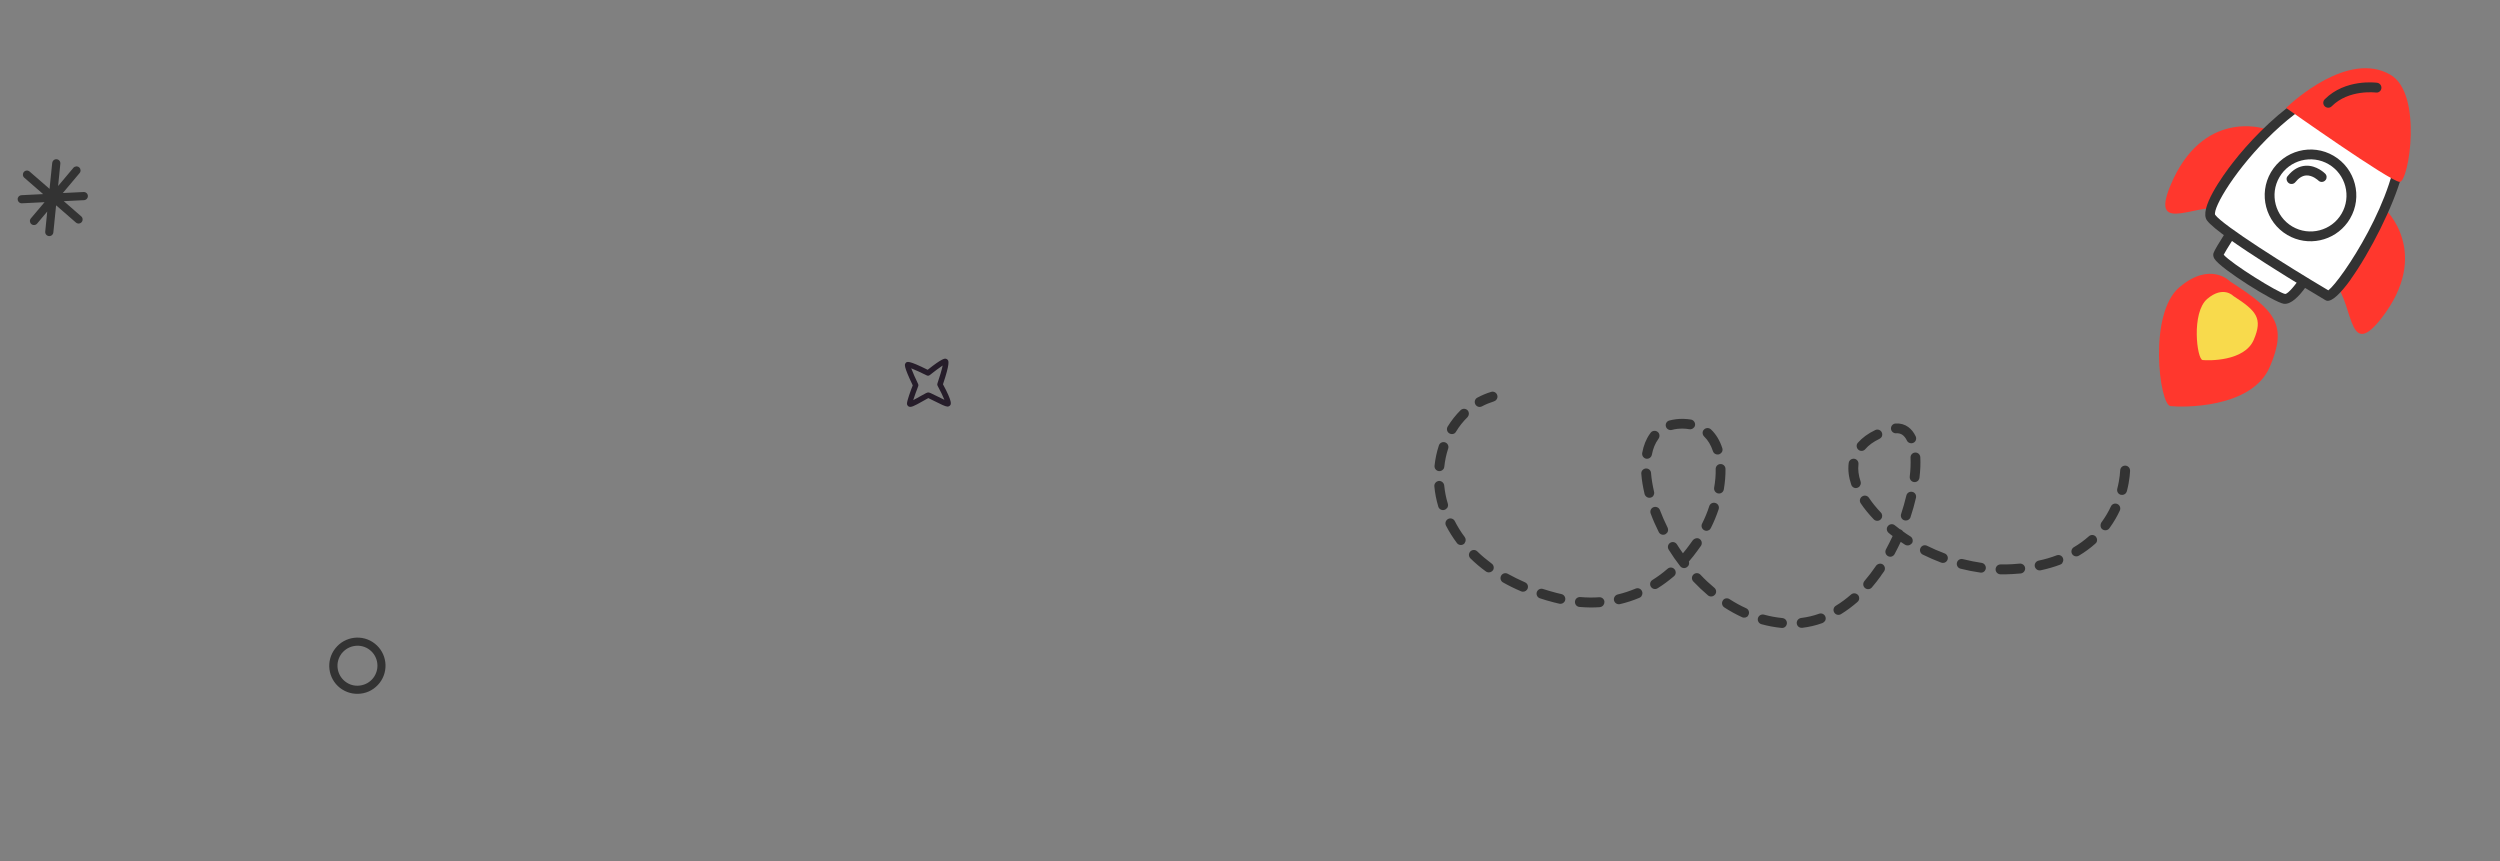 <svg width="299" height="103" viewBox="0 0 299 103" fill="none" xmlns="http://www.w3.org/2000/svg">
<rect x="0" y="0" width="299" height="103" fill="#808080" stroke="none"/>
<path d="M4.439 26.742L5.648 25.302L5.409 27.702C5.381 27.974 5.578 28.207 5.849 28.234C6.12 28.262 6.354 28.064 6.382 27.793L6.71 24.557L9.081 26.617C9.288 26.794 9.59 26.771 9.768 26.564C9.939 26.364 9.922 26.055 9.716 25.878L7.625 24.058L10.046 23.94C10.314 23.926 10.524 23.696 10.511 23.428C10.497 23.16 10.267 22.95 9.999 22.964L7.51 23.087L9.518 20.702C9.695 20.495 9.665 20.187 9.466 20.016C9.267 19.845 8.951 19.869 8.78 20.069L6.95 22.247L7.217 19.576C7.245 19.304 7.048 19.071 6.777 19.044C6.61 19.029 6.463 19.095 6.362 19.214C6.298 19.288 6.257 19.381 6.244 19.485L5.926 22.588L3.54 20.516C3.334 20.338 3.032 20.362 2.854 20.569C2.683 20.768 2.699 21.078 2.906 21.255L5.159 23.214L2.574 23.345C2.437 23.355 2.31 23.414 2.227 23.51C2.151 23.598 2.098 23.72 2.115 23.85C2.128 24.118 2.358 24.328 2.626 24.314L5.329 24.181L3.694 26.116C3.517 26.323 3.547 26.631 3.746 26.802C3.946 26.973 4.261 26.949 4.432 26.749L4.439 26.742Z" fill="#333333"/>
<path d="M40.092 77.561L40.099 77.554C41.238 76.092 43.364 75.824 44.817 76.968C46.276 78.104 46.539 80.217 45.401 81.679C44.834 82.399 44.047 82.853 43.151 82.957C42.262 83.067 41.381 82.825 40.67 82.279C39.211 81.143 38.947 79.03 40.086 77.568L40.092 77.561ZM44.638 81.089C45.449 80.039 45.26 78.542 44.226 77.731C43.191 76.921 41.681 77.114 40.868 78.15L40.474 77.863L40.862 78.157C40.057 79.2 40.247 80.697 41.281 81.507C41.787 81.903 42.408 82.076 43.043 81.992C43.679 81.909 44.242 81.596 44.638 81.089Z" fill="#333333"/>
<path d="M108.315 43.418C108.472 43.235 108.621 43.062 110.951 44.227C112.661 42.864 112.967 42.887 113.079 42.897C113.177 42.903 113.307 42.981 113.365 43.064C113.443 43.183 113.626 43.46 112.779 45.958C113.945 48.12 113.75 48.348 113.622 48.496C113.554 48.575 113.407 48.638 113.304 48.627C113.044 48.61 112.53 48.359 111.727 47.954C111.477 47.825 111.17 47.673 111.026 47.611C110.897 47.671 110.64 47.821 110.419 47.949C109.257 48.612 108.926 48.758 108.661 48.607C108.564 48.55 108.469 48.4 108.474 48.284C108.467 47.943 108.916 46.719 109.164 46.09C108.05 43.767 108.184 43.59 108.307 43.437C108.307 43.437 108.315 43.427 108.32 43.422L108.315 43.418ZM112.752 43.708C112.378 43.955 111.739 44.429 111.193 44.865C111.093 44.942 110.956 44.962 110.845 44.901C110.196 44.577 109.434 44.224 108.982 44.051C109.155 44.509 109.491 45.279 109.808 45.929C109.847 46.014 109.854 46.106 109.818 46.187C109.594 46.76 109.357 47.425 109.223 47.852C109.504 47.714 109.863 47.506 110.093 47.377C110.763 46.997 110.887 46.932 111.045 46.938C111.18 46.951 111.348 47.026 112.02 47.362C112.27 47.491 112.655 47.683 112.952 47.818C112.78 47.387 112.452 46.709 112.136 46.137C112.093 46.057 112.081 45.961 112.111 45.876C112.377 45.106 112.646 44.202 112.746 43.695L112.752 43.708Z" fill="#261D2A"/>
<path d="M276.113 32.709C276.113 32.709 274.259 35.874 273.227 35.75C272.195 35.627 265.066 31.113 265.295 30.459C265.523 29.805 268.015 26.069 268.015 26.069L276.096 32.712L276.113 32.709Z" fill="white"/>
<path d="M275.739 34.364C274.97 35.432 274.006 36.434 273.154 36.334C272.031 36.19 265.597 32.163 264.847 30.954C264.667 30.657 264.689 30.415 264.736 30.267C264.976 29.576 267.105 26.366 267.53 25.733C267.631 25.593 267.774 25.499 267.938 25.481C268.102 25.463 268.268 25.507 268.397 25.601L276.478 32.243C276.71 32.426 276.753 32.745 276.617 32.997C276.374 33.398 276.074 33.878 275.729 34.357L275.739 34.364ZM265.946 30.459C266.868 31.535 272.466 35.018 273.316 35.162C273.655 35.134 274.573 34.068 275.351 32.84L268.165 26.934C267.212 28.385 266.257 29.879 265.956 30.466L265.946 30.459Z" fill="#333333"/>
<path d="M285.217 24.96C285.217 24.96 290.955 30.228 284.778 38.115C280.561 43.489 281.601 35.456 278.804 33.511C276.015 31.556 285.22 24.977 285.22 24.977L285.217 24.96Z" fill="#FF372D"/>
<path d="M270.813 15.39C270.813 15.39 263.42 12.946 259.576 22.201C256.955 28.515 263.434 23.683 266.507 25.16C269.573 26.647 270.803 15.382 270.803 15.382L270.813 15.39Z" fill="#FF372D"/>
<path d="M278.407 35.378C278.407 35.378 265.829 27.929 264.436 26.012C263.033 24.088 275.85 7.314 283.503 10.386C293.915 14.571 279.851 35.603 278.407 35.378Z" fill="white"/>
<path d="M281.137 33.437C279.98 35.044 278.947 36.058 278.326 35.973C278.255 35.967 278.188 35.934 278.111 35.894C276.816 35.125 265.391 28.326 263.955 26.363C262.969 24.997 265.799 21.065 267.066 19.431C270.651 14.83 278.188 7.623 283.713 9.84C287.581 11.391 288.798 15.259 287.233 21.032C286.266 24.627 283.447 30.206 281.12 33.44L281.137 33.437ZM278.467 34.725C279.989 33.579 286.862 23.358 286.733 16.422C286.688 13.643 285.56 11.842 283.291 10.931C280.522 9.81 276.378 11.61 271.913 15.834C267.406 20.117 264.652 24.848 264.928 25.685C265.867 26.97 273.444 31.747 278.457 34.718L278.467 34.725Z" fill="#333333"/>
<path d="M273.416 12.908C273.416 12.908 285.9 21.746 287.001 21.753C288.102 21.759 289.792 11.224 285.913 8.952C280.866 5.988 274.133 12.227 273.416 12.908Z" fill="#FF372D"/>
<path d="M272.108 20.889C270.744 23.226 271.528 26.22 273.854 27.598C276.188 28.965 279.176 28.181 280.55 25.852C281.914 23.515 281.13 20.521 278.804 19.143C276.47 17.776 273.472 18.552 272.108 20.889Z" fill="white"/>
<path d="M280.782 26.582C279.152 28.848 276.026 29.548 273.566 28.104C270.959 26.569 270.079 23.202 271.61 20.591C273.151 17.988 276.501 17.101 279.108 18.636C281.715 20.171 282.595 23.538 281.064 26.148C280.974 26.295 280.883 26.442 280.782 26.582ZM272.621 21.186C271.421 23.232 272.116 25.887 274.159 27.091C276.202 28.294 278.863 27.607 280.053 25.554C281.253 23.508 280.558 20.852 278.515 19.649C276.472 18.446 273.811 19.133 272.621 21.186Z" fill="#333333"/>
<path d="M266.725 33.667C266.725 33.667 264.387 31.189 260.65 34.361C256.903 37.525 258.261 48.413 259.589 48.569C260.917 48.724 269.309 48.916 271.474 43.866C273.633 38.826 272.109 37.133 266.725 33.667Z" fill="#FF372D"/>
<path d="M267.102 35.396C267.102 35.396 265.901 34.118 263.983 35.751C262.065 37.385 262.75 42.978 263.433 43.061C264.122 43.135 268.425 43.24 269.546 40.651C270.657 38.055 269.874 37.186 267.112 35.403L267.102 35.396Z" fill="#F8DA4C"/>
<path d="M277.67 21.16C277.67 21.16 275.779 19.263 274.057 21.402Z" fill="white"/>
<path d="M278.148 21.506C278.148 21.506 278.112 21.556 278.091 21.586C277.864 21.817 277.486 21.817 277.262 21.579C277.243 21.565 276.587 20.939 275.828 20.983C275.367 21.014 274.934 21.278 274.524 21.785C274.327 22.037 273.947 22.081 273.702 21.874C273.457 21.667 273.386 21.282 273.613 21.051C274.234 20.271 274.969 19.861 275.772 19.82C277.073 19.759 278.047 20.721 278.09 20.767C278.301 20.979 278.316 21.294 278.151 21.524L278.148 21.506Z" fill="#333333"/>
<path d="M284.714 10.83C284.592 10.999 284.38 11.104 284.164 11.069C284.136 11.064 280.912 10.661 278.876 12.71C278.649 12.941 278.271 12.941 278.04 12.713C277.81 12.486 277.803 12.117 278.037 11.876C280.497 9.406 284.156 9.88 284.309 9.899C284.624 9.945 284.856 10.234 284.813 10.567C284.802 10.666 284.765 10.76 284.707 10.84L284.714 10.83Z" fill="#333333"/>
<path d="M252.358 63.071L252.271 63.191C252.084 63.45 251.704 63.494 251.445 63.307C251.186 63.12 251.169 62.744 251.329 62.48L251.401 62.38C251.804 61.821 252.171 61.206 252.464 60.568C252.601 60.272 252.95 60.145 253.245 60.282C253.54 60.419 253.667 60.769 253.53 61.065C253.204 61.77 252.803 62.452 252.358 63.071ZM250.694 64.919C250.694 64.919 250.643 64.989 250.612 65.012C250.012 65.55 249.343 66.038 248.628 66.462C248.346 66.623 247.988 66.531 247.821 66.258C247.661 65.976 247.753 65.617 248.025 65.45C248.676 65.07 249.29 64.618 249.836 64.133C250.083 63.916 250.447 63.937 250.663 64.184C250.846 64.392 250.862 64.707 250.704 64.926L250.694 64.919ZM254.279 58.95C254.143 59.14 253.894 59.233 253.647 59.176C253.326 59.096 253.15 58.772 253.223 58.461C253.553 57.181 253.566 56.28 253.573 56.27C253.582 55.943 253.84 55.689 254.175 55.688C254.502 55.696 254.755 55.955 254.756 56.29C254.754 56.334 254.741 57.341 254.372 58.759C254.348 58.833 254.315 58.9 254.279 58.95ZM246.673 67.326C246.609 67.416 246.514 67.484 246.407 67.528C245.677 67.806 244.895 68.03 244.07 68.208C243.747 68.278 243.441 68.072 243.364 67.758C243.294 67.434 243.499 67.128 243.813 67.05C244.579 66.891 245.31 66.675 245.981 66.416C246.288 66.305 246.62 66.453 246.732 66.761C246.807 66.952 246.769 67.152 246.654 67.312L246.673 67.326ZM242.094 68.343C242.001 68.473 241.857 68.567 241.676 68.588C241.355 68.613 241.033 68.639 240.702 68.658C240.223 68.691 239.739 68.691 239.255 68.69C238.928 68.681 238.665 68.415 238.673 68.088C238.682 67.76 238.94 67.507 239.274 67.505C239.724 67.511 240.181 67.508 240.626 67.48C240.94 67.464 241.251 67.431 241.556 67.408C241.877 67.382 242.169 67.608 242.205 67.937C242.22 68.085 242.18 68.224 242.094 68.343ZM237.406 68.249C237.284 68.419 237.072 68.524 236.845 68.481C236.061 68.371 235.252 68.211 234.472 68.012C234.151 67.931 233.975 67.607 234.048 67.296C234.128 66.974 234.442 66.791 234.763 66.871C235.506 67.059 236.261 67.21 237 67.319C237.316 67.365 237.54 67.663 237.504 67.987C237.494 68.085 237.446 68.172 237.396 68.242L237.406 68.249ZM232.852 67.084C232.701 67.294 232.425 67.383 232.173 67.292C231.423 67.008 230.685 66.687 229.958 66.329C229.67 66.182 229.543 65.832 229.69 65.544C229.827 65.248 230.186 65.128 230.474 65.275C231.154 65.615 231.862 65.914 232.575 66.186C232.875 66.296 233.036 66.64 232.926 66.94C232.907 66.987 232.888 67.034 232.852 67.084ZM228.633 64.992C228.453 65.242 228.103 65.308 227.84 65.148C227.67 65.025 227.487 64.923 227.327 64.808C227.091 65.305 226.844 65.794 226.588 66.277C226.423 66.568 226.079 66.668 225.798 66.511C225.518 66.353 225.408 66.001 225.562 65.703C225.84 65.19 226.105 64.653 226.361 64.109C226.201 63.994 226.032 63.872 225.887 63.737C225.635 63.54 225.581 63.152 225.798 62.914C225.995 62.661 226.375 62.617 226.619 62.824C226.822 62.986 227.024 63.147 227.233 63.298C227.27 63.309 227.307 63.321 227.344 63.333C227.458 63.385 227.553 63.484 227.621 63.578C227.9 63.78 228.187 63.972 228.49 64.16C228.763 64.328 228.842 64.703 228.675 64.977C228.675 64.977 228.66 64.997 228.653 65.007L228.633 64.992ZM224.993 68.828C224.634 69.327 224.255 69.812 223.87 70.262C223.663 70.507 223.28 70.534 223.043 70.317C222.798 70.11 222.781 69.734 222.988 69.488C223.476 68.915 223.949 68.301 224.375 67.668C224.547 67.428 224.926 67.322 225.185 67.509C225.444 67.697 225.52 68.055 225.336 68.331C225.221 68.491 225.098 68.661 224.983 68.82L224.993 68.828ZM222.241 71.893C222.241 71.893 222.191 71.963 222.152 71.996C221.511 72.549 220.852 73.044 220.179 73.453C219.906 73.621 219.541 73.539 219.371 73.249C219.204 72.977 219.293 72.601 219.575 72.441C220.192 72.067 220.806 71.615 221.384 71.107C221.63 70.89 222.004 70.918 222.22 71.165C222.403 71.373 222.409 71.681 222.251 71.9L222.241 71.893ZM228.416 62.013C228.272 62.212 228.006 62.308 227.746 62.227C227.44 62.127 227.271 61.793 227.371 61.486C227.613 60.75 227.825 59.992 227.999 59.268C228.071 58.956 228.382 58.756 228.711 58.826C229.039 58.896 229.221 59.21 229.151 59.539C228.976 60.308 228.75 61.085 228.496 61.858C228.48 61.923 228.452 61.963 228.416 62.013ZM218.231 74.307C218.166 74.397 218.064 74.475 217.957 74.519C217.176 74.805 216.361 74.99 215.549 75.087C215.221 75.122 214.929 74.897 214.893 74.567C214.851 74.248 215.093 73.953 215.412 73.91C216.145 73.817 216.867 73.656 217.565 73.402C217.873 73.29 218.208 73.456 218.319 73.764C218.394 73.955 218.356 74.155 218.241 74.315L218.231 74.307ZM229.468 57.416C229.346 57.586 229.141 57.681 228.917 57.655C228.595 57.619 228.37 57.321 228.406 56.998C228.504 56.188 228.529 55.417 228.5 54.743C228.481 54.411 228.737 54.14 229.051 54.125C229.382 54.106 229.653 54.362 229.668 54.677C229.709 55.42 229.675 56.245 229.571 57.126C229.561 57.224 229.523 57.319 229.466 57.399L229.468 57.416ZM224.988 62.04C224.988 62.04 224.945 62.1 224.923 62.13C224.686 62.353 224.315 62.343 224.092 62.106C223.498 61.48 222.973 60.842 222.543 60.198C222.358 59.928 222.43 59.555 222.709 59.377C222.979 59.193 223.351 59.264 223.528 59.544C223.923 60.132 224.396 60.717 224.947 61.297C225.147 61.503 225.163 61.818 224.998 62.047L224.988 62.04ZM213.604 74.865C213.481 75.034 213.294 75.127 213.07 75.101C212.265 75.02 211.448 74.871 210.665 74.654C210.352 74.564 210.169 74.25 210.249 73.928C210.339 73.614 210.653 73.431 210.973 73.511C211.692 73.712 212.444 73.845 213.178 73.92C213.501 73.956 213.739 74.234 213.714 74.565C213.696 74.674 213.668 74.775 213.611 74.855L213.604 74.865ZM229.07 52.773C229.013 52.852 228.935 52.918 228.845 52.959C228.55 53.095 228.197 52.976 228.061 52.681C227.915 52.378 227.739 52.16 227.54 52.016C227.33 51.865 227.074 51.801 226.787 51.821C226.465 51.847 226.178 51.594 226.162 51.279C226.136 50.957 226.389 50.669 226.703 50.653C227.278 50.613 227.784 50.751 228.223 51.068C228.581 51.327 228.888 51.7 229.116 52.183C229.21 52.388 229.185 52.613 229.063 52.783L229.07 52.773ZM222.445 58.124C222.373 58.224 222.279 58.292 222.154 58.339C221.847 58.451 221.512 58.285 221.408 57.966C221.103 57.064 220.999 56.199 221.104 55.38C221.14 55.056 221.438 54.832 221.761 54.867C222.083 54.903 222.308 55.202 222.272 55.525C222.197 56.154 222.274 56.847 222.524 57.574C222.588 57.757 222.55 57.957 222.443 58.107L222.445 58.124ZM224.999 52.305C224.942 52.385 224.871 52.441 224.774 52.492C224.055 52.837 223.488 53.247 223.081 53.727C222.875 53.972 222.492 53.999 222.254 53.782C222.017 53.565 221.983 53.192 222.2 52.954C222.719 52.358 223.42 51.847 224.278 51.435C224.562 51.292 224.926 51.418 225.062 51.713C225.156 51.918 225.131 52.143 225.009 52.312L224.999 52.305ZM209.083 73.633C208.925 73.852 208.622 73.937 208.357 73.821C207.643 73.487 206.921 73.102 206.222 72.643C205.955 72.466 205.87 72.1 206.047 71.834C206.194 71.545 206.588 71.481 206.855 71.658C207.504 72.082 208.169 72.441 208.843 72.746C209.138 72.883 209.265 73.233 209.128 73.528C209.107 73.558 209.085 73.588 209.063 73.618L209.083 73.633ZM205.126 71.093C205.126 71.093 205.112 71.113 205.097 71.132C204.891 71.378 204.518 71.412 204.273 71.205C203.661 70.687 203.078 70.129 202.517 69.541C202.294 69.304 202.304 68.932 202.541 68.709C202.778 68.485 203.149 68.496 203.372 68.733C203.903 69.299 204.464 69.825 205.043 70.304C205.278 70.504 205.316 70.85 205.136 71.1L205.126 71.093ZM201.893 67.694C201.893 67.694 201.828 67.784 201.772 67.82C201.523 68.019 201.146 67.974 200.945 67.707C200.456 67.081 199.997 66.415 199.568 65.727C199.401 65.454 199.483 65.088 199.755 64.921C200.034 64.743 200.392 64.835 200.56 65.107C200.785 65.467 201.028 65.825 201.277 66.172C201.566 65.834 201.835 65.482 202.108 65.103C202.223 64.943 202.338 64.783 202.453 64.624C202.652 64.388 203.004 64.278 203.271 64.456C203.537 64.633 203.615 65.008 203.438 65.275C203.302 65.464 203.165 65.654 203.028 65.844C202.698 66.303 202.347 66.748 201.991 67.158C202.046 67.335 202.018 67.542 201.91 67.692L201.893 67.694ZM204.57 63.239C204.405 63.469 204.102 63.554 203.834 63.421C203.546 63.273 203.419 62.924 203.566 62.636C203.905 61.955 204.204 61.245 204.431 60.529C204.531 60.222 204.865 60.053 205.182 60.16C205.488 60.26 205.657 60.594 205.549 60.912C205.293 61.667 204.985 62.431 204.618 63.152C204.603 63.172 204.582 63.202 204.56 63.232L204.57 63.239ZM200.304 68.808C200.304 68.808 200.246 68.887 200.215 68.91C199.588 69.444 198.929 69.939 198.249 70.358C197.969 70.535 197.611 70.444 197.444 70.171C197.267 69.891 197.358 69.533 197.63 69.365C198.262 68.972 198.876 68.519 199.446 68.021C199.693 67.805 200.067 67.832 200.276 68.089C200.459 68.297 200.465 68.605 200.307 68.825L200.304 68.808ZM206.068 58.782C205.938 58.962 205.717 59.06 205.49 59.017C205.171 58.954 204.964 58.653 205.01 58.337C205.148 57.556 205.213 56.814 205.195 56.103C205.186 55.778 205.442 55.507 205.766 55.499C206.09 55.49 206.36 55.746 206.369 56.071C206.381 56.853 206.313 57.684 206.169 58.536C206.148 58.628 206.118 58.712 206.068 58.782ZM196.332 71.295C196.274 71.375 196.19 71.45 196.082 71.494C195.324 71.811 194.547 72.07 193.749 72.252C193.436 72.329 193.113 72.126 193.036 71.813C192.959 71.499 193.162 71.175 193.475 71.098C194.204 70.927 194.922 70.686 195.615 70.398C195.92 70.269 196.259 70.408 196.387 70.713C196.472 70.911 196.437 71.128 196.322 71.288L196.332 71.295ZM199.384 63.711C199.333 63.781 199.256 63.847 199.176 63.895C198.891 64.038 198.53 63.929 198.384 63.627C198.019 62.892 197.688 62.153 197.419 61.412C197.308 61.104 197.456 60.771 197.764 60.659C198.072 60.548 198.404 60.697 198.522 60.995C198.786 61.701 199.101 62.4 199.444 63.102C199.538 63.307 199.523 63.539 199.394 63.718L199.384 63.711ZM205.895 54.12C205.823 54.22 205.722 54.298 205.604 54.335C205.294 54.429 204.959 54.263 204.865 53.952C204.625 53.233 204.275 52.646 203.818 52.209C203.587 51.982 203.561 51.598 203.797 51.375C204.024 51.144 204.392 51.137 204.63 51.354C205.233 51.926 205.689 52.681 205.986 53.594C206.051 53.777 206.013 53.977 205.905 54.127L205.895 54.12ZM191.771 72.371C191.67 72.51 191.517 72.597 191.335 72.618C190.535 72.677 189.714 72.66 188.902 72.59C188.572 72.564 188.341 72.275 188.366 71.945C188.392 71.615 188.68 71.382 189.01 71.408C189.768 71.47 190.528 71.488 191.267 71.43C191.588 71.404 191.875 71.657 191.891 71.972C191.896 72.112 191.857 72.251 191.778 72.361L191.771 72.371ZM197.746 59.296C197.667 59.406 197.548 59.487 197.404 59.519C197.09 59.596 196.777 59.4 196.69 59.079C196.493 58.239 196.352 57.424 196.299 56.657C196.273 56.335 196.519 56.057 196.84 56.031C197.162 56.005 197.446 56.241 197.465 56.573C197.517 57.279 197.646 58.025 197.825 58.807C197.87 58.976 197.829 59.159 197.736 59.289L197.746 59.296ZM202.617 51.099C202.488 51.279 202.266 51.377 202.039 51.334C201.802 51.284 201.554 51.272 201.288 51.262C200.811 51.251 200.363 51.307 199.967 51.415C199.646 51.502 199.326 51.316 199.241 51.013C199.154 50.692 199.34 50.371 199.653 50.293C200.16 50.158 200.711 50.086 201.311 50.095C201.638 50.103 201.951 50.132 202.249 50.18C202.567 50.243 202.774 50.545 202.728 50.861C202.708 50.952 202.678 51.036 202.627 51.106L202.617 51.099ZM187.104 71.974C186.967 72.163 186.735 72.254 186.499 72.204C186.289 72.159 186.079 72.114 185.867 72.051C185.279 71.9 184.725 71.743 184.176 71.558C183.87 71.458 183.701 71.124 183.801 70.817C183.901 70.51 184.235 70.341 184.542 70.441C185.071 70.611 185.597 70.763 186.158 70.911C186.36 70.966 186.553 71.014 186.752 71.052C187.063 71.125 187.263 71.436 187.2 71.755C187.187 71.837 187.154 71.904 187.104 71.974ZM197.458 54.626C197.329 54.806 197.107 54.903 196.88 54.861C196.562 54.798 196.354 54.496 196.407 54.17C196.57 53.271 196.885 52.497 197.331 51.878L197.417 51.758C197.604 51.499 197.984 51.455 198.243 51.642C198.502 51.829 198.546 52.21 198.359 52.469L198.352 52.479C197.942 53.048 197.705 53.651 197.566 54.37C197.546 54.462 197.515 54.546 197.472 54.606L197.458 54.626ZM182.636 70.521C182.478 70.741 182.185 70.833 181.929 70.724C181.174 70.406 180.447 70.048 179.759 69.657C179.479 69.5 179.376 69.138 179.533 68.856C179.697 68.565 180.052 68.472 180.332 68.63C180.981 68.992 181.677 69.328 182.389 69.645C182.691 69.772 182.825 70.112 182.698 70.414C182.669 70.454 182.658 70.491 182.629 70.531L182.636 70.521ZM178.541 68.215C178.354 68.475 177.976 68.536 177.717 68.349C177.05 67.867 176.428 67.342 175.862 66.781C175.632 66.554 175.625 66.185 175.852 65.954C176.079 65.723 176.447 65.716 176.677 65.944C177.211 66.465 177.8 66.951 178.41 67.408C178.669 67.595 178.73 67.973 178.543 68.233L178.541 68.215ZM175.187 64.942C175.187 64.942 175.115 65.042 175.066 65.068C174.807 65.26 174.437 65.205 174.246 64.945C173.752 64.285 173.313 63.589 172.941 62.865C172.788 62.572 172.907 62.218 173.199 62.065C173.484 61.922 173.845 62.031 173.988 62.316C174.322 62.967 174.717 63.617 175.176 64.221C175.335 64.442 175.335 64.716 175.184 64.925L175.187 64.942ZM173.06 60.765C172.988 60.865 172.886 60.943 172.752 60.983C172.441 61.077 172.113 60.901 172.019 60.59C171.786 59.799 171.618 58.98 171.549 58.172C171.514 57.842 171.759 57.564 172.078 57.521C172.399 57.496 172.684 57.732 172.727 58.051C172.802 58.788 172.938 59.524 173.161 60.246C173.215 60.422 173.177 60.623 173.077 60.762L173.06 60.765ZM178.98 47.787C178.908 47.887 178.807 47.965 178.672 48.005C178.179 48.164 177.691 48.358 177.245 48.598C176.953 48.751 176.602 48.649 176.45 48.357C176.297 48.064 176.398 47.713 176.69 47.559C177.209 47.281 177.76 47.042 178.339 46.869C178.649 46.774 178.977 46.95 179.071 47.261C179.136 47.444 179.088 47.638 178.987 47.777L178.98 47.787ZM172.631 56.1C172.509 56.27 172.305 56.365 172.09 56.347C171.768 56.311 171.536 56.022 171.572 55.699C171.658 54.865 171.834 54.052 172.088 53.279C172.188 52.972 172.521 52.803 172.828 52.903C173.134 53.003 173.303 53.338 173.203 53.645C172.972 54.343 172.819 55.082 172.737 55.828C172.719 55.936 172.692 56.038 172.634 56.117L172.631 56.1ZM175.56 49.824C175.56 49.824 175.517 49.884 175.503 49.904C174.986 50.411 174.525 50.988 174.136 51.633C173.982 51.931 173.605 51.993 173.331 51.825C173.058 51.658 172.972 51.293 173.139 51.019C173.586 50.294 174.104 49.637 174.688 49.057C174.925 48.834 175.286 48.837 175.516 49.064C175.717 49.269 175.733 49.584 175.567 49.814L175.56 49.824Z" fill="#333333"/>
</svg>
